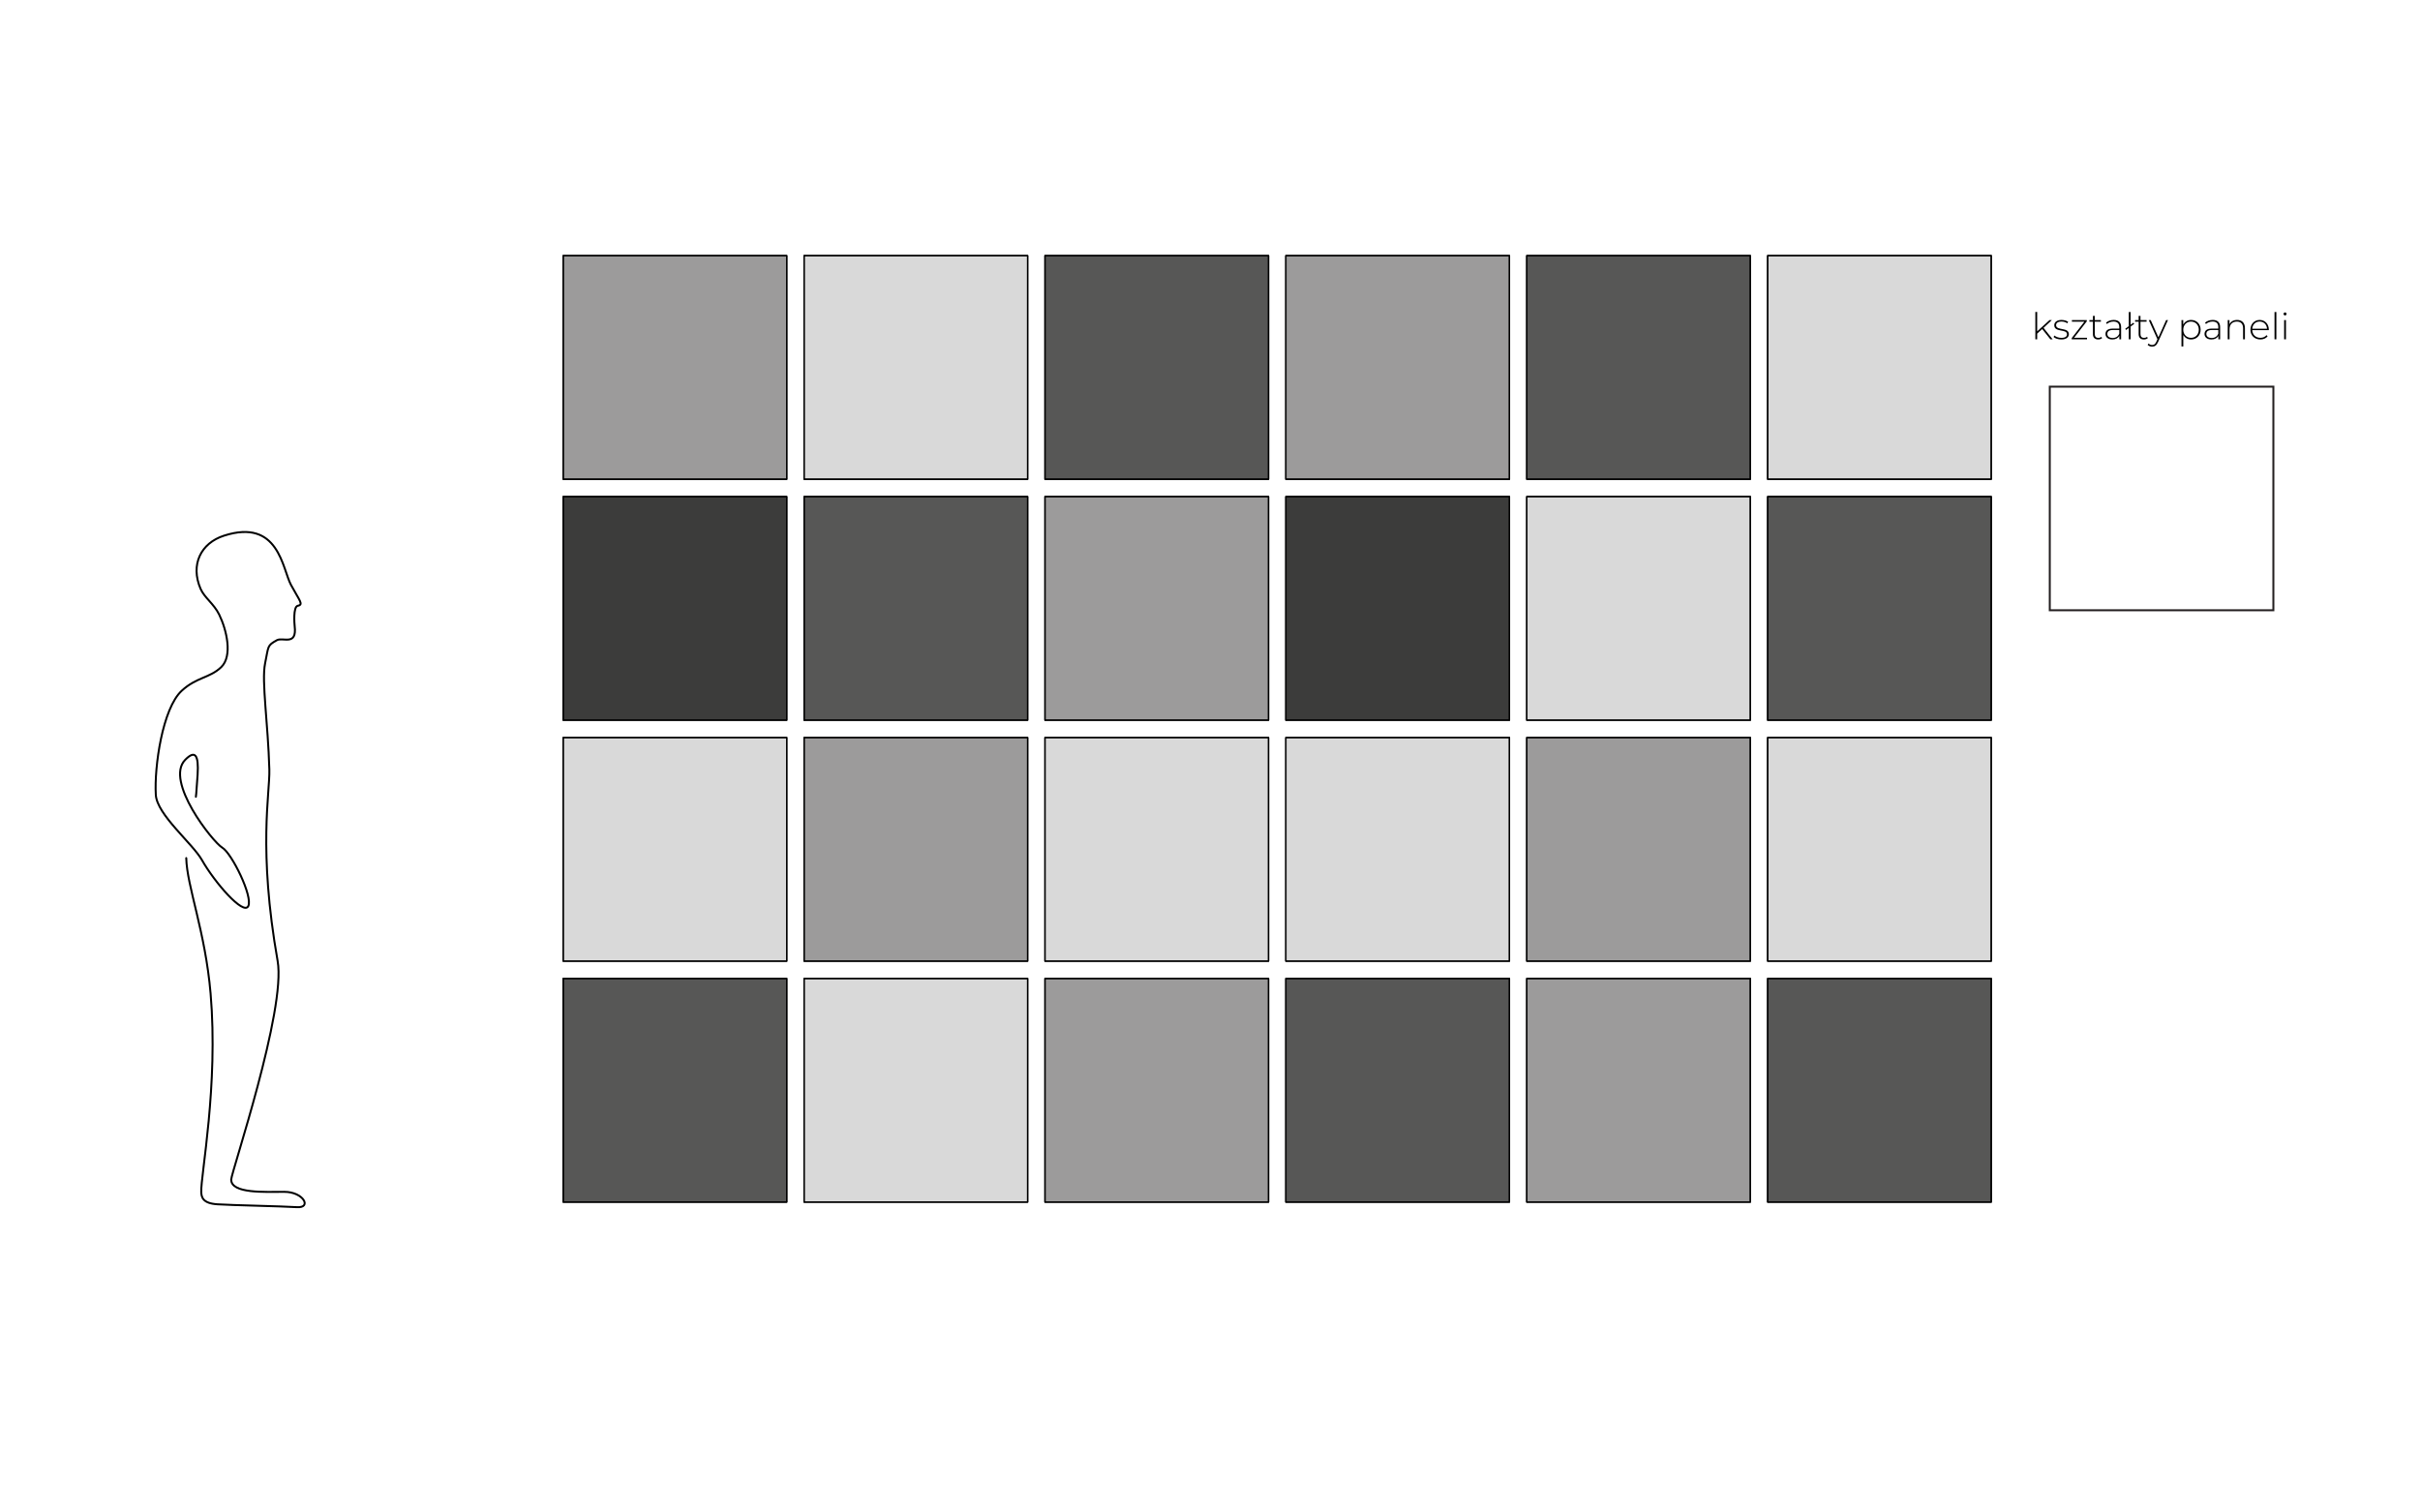 <?xml version="1.0" encoding="utf-8"?>
<!-- Generator: Adobe Illustrator 16.0.3, SVG Export Plug-In . SVG Version: 6.00 Build 0)  -->
<!DOCTYPE svg PUBLIC "-//W3C//DTD SVG 1.1//EN" "http://www.w3.org/Graphics/SVG/1.1/DTD/svg11.dtd">
<svg version="1.1" id="Warstwa_1" xmlns="http://www.w3.org/2000/svg" xmlns:xlink="http://www.w3.org/1999/xlink" x="0px" y="0px"
	 width="920px" height="575px" viewBox="0 0 920 575" enable-background="new 0 0 920 575" xml:space="preserve">
<g id="linie_pomocnicze">
</g>
<path id="czlowiek" fill="none" stroke="#000000" stroke-width="0.75" stroke-linecap="round" stroke-linejoin="round" stroke-miterlimit="10" d="
	M70.806,326.216c0.245,10.744,7.23,27.846,9.258,51.514c2.99,34.889-3.766,69.133-3.559,75.411c0.066,2.081,0.646,4.328,6.108,4.692
	c5.462,0.364,24.498,0.728,30.273,1.092c5.773,0.364,2.498-5.826-4.785-5.826s-20.284,0.763-20.201-4.692
	c0.042-2.726,20.929-64.486,17.652-83.056c-7.512-42.568-2.904-63.71-3.155-72.824c-0.487-17.598-3.003-33.497-1.625-40.295
	c1.382-6.797,0.765-6.757,4.472-8.839c2.278-1.281,7.715,2.337,6.779-5.378c-0.095-0.784-0.609-7.358,1.169-7.714
	c2.337-0.468,0.701-1.871-2.573-7.948c-3.271-6.079-4.602-25.449-25.482-18.704c-8.745,2.825-12.858,10.988-8.884,20.204
	c1.449,3.358,5.076,5.696,7.067,9.764c2.891,5.913,5.158,15.784,0.789,19.992c-4.37,4.207-9.363,3.756-15.042,9.01
	c-7.284,6.74-10.442,28.855-9.832,39.52c0.435,7.61,13.959,18.484,17.551,24.839c4.732,8.375,15.78,21.149,17.601,17.508
	c1.819-3.641-6.242-20.052-9.883-22.236c-3.642-2.185-21.972-25.338-14.106-33.375c3.75-3.833,5.214-1.981,4.729,5.626
	c-0.487,7.605-0.653,8.397-0.653,8.397"/>
<g id="ksztalty">
	<g>
		<path d="M776.371,125.092l-1.906,1.737V129h-0.699v-10.394h0.699v7.354l4.68-4.272h0.896l-3.152,2.956l3.46,4.356h-0.868
			L776.371,125.092z"/>
		<path d="M780.694,128.118l0.322-0.561c0.56,0.477,1.555,0.883,2.634,0.883c1.541,0,2.156-0.546,2.156-1.373
			c0-2.129-4.846-0.56-4.846-3.432c0-1.107,0.924-2.003,2.773-2.003c0.924,0,1.933,0.28,2.507,0.714l-0.322,0.561
			c-0.616-0.448-1.415-0.658-2.199-0.658c-1.429,0-2.06,0.588-2.06,1.373c0,2.199,4.848,0.645,4.848,3.432
			c0,1.191-1.023,2.003-2.886,2.003C782.417,129.057,781.269,128.65,780.694,128.118z"/>
		<path d="M793.41,128.398V129h-5.813v-0.476l4.819-6.233h-4.749v-0.603h5.659v0.477l-4.833,6.233H793.41z"/>
		<path d="M799.148,128.538c-0.363,0.351-0.952,0.519-1.498,0.519c-1.289,0-1.989-0.756-1.989-1.989v-4.776h-1.345v-0.603h1.345
			v-1.597h0.7v1.597h2.325v0.603h-2.325v4.707c0,0.938,0.463,1.457,1.359,1.457c0.434,0,0.84-0.14,1.134-0.406L799.148,128.538z"/>
		<path d="M806.373,124.364V129h-0.672v-1.303c-0.463,0.84-1.359,1.359-2.633,1.359c-1.64,0-2.634-0.841-2.634-2.087
			c0-1.106,0.7-2.045,2.731-2.045h2.508v-0.588c0-1.359-0.743-2.087-2.172-2.087c-1.008,0-1.919,0.378-2.521,0.924l-0.35-0.504
			c0.729-0.644,1.793-1.037,2.928-1.037C805.365,121.632,806.373,122.557,806.373,124.364z M805.674,126.843v-1.373h-2.494
			c-1.513,0-2.045,0.63-2.045,1.471c0,0.953,0.742,1.541,2.031,1.541C804.398,128.482,805.253,127.894,805.674,126.843z"/>
		<path d="M809.997,124.14V129h-0.7v-4.328l-1.037,0.77l-0.322-0.434l1.359-1.022v-5.379h0.7v4.86l1.036-0.784l0.337,0.434
			L809.997,124.14z"/>
		<path d="M816.523,128.538c-0.365,0.351-0.953,0.519-1.5,0.519c-1.288,0-1.988-0.756-1.988-1.989v-4.776h-1.345v-0.603h1.345
			v-1.597h0.7v1.597h2.325v0.603h-2.325v4.707c0,0.938,0.462,1.457,1.358,1.457c0.435,0,0.841-0.14,1.135-0.406L816.523,128.538z"/>
		<path d="M824.195,121.688l-3.754,8.307c-0.588,1.345-1.316,1.779-2.283,1.779c-0.658,0-1.274-0.224-1.695-0.658l0.352-0.532
			c0.377,0.392,0.812,0.574,1.357,0.574c0.673,0,1.163-0.308,1.611-1.303l0.393-0.882l-3.292-7.284h0.742l2.928,6.542l2.928-6.542
			H824.195z"/>
		<path d="M836.6,125.345c0,2.199-1.555,3.712-3.613,3.712c-1.289,0-2.381-0.63-2.97-1.723v4.384h-0.7v-10.029h0.672v1.723
			c0.574-1.121,1.682-1.779,2.998-1.779C835.045,121.632,836.6,123.159,836.6,125.345z M835.9,125.345
			c0-1.835-1.275-3.082-2.956-3.082s-2.941,1.247-2.941,3.082s1.261,3.082,2.941,3.082S835.9,127.18,835.9,125.345z"/>
		<path d="M844.02,124.364V129h-0.673v-1.303c-0.462,0.84-1.358,1.359-2.634,1.359c-1.639,0-2.633-0.841-2.633-2.087
			c0-1.106,0.7-2.045,2.731-2.045h2.507v-0.588c0-1.359-0.742-2.087-2.171-2.087c-1.009,0-1.919,0.378-2.521,0.924l-0.351-0.504
			c0.729-0.644,1.793-1.037,2.928-1.037C843.011,121.632,844.02,122.557,844.02,124.364z M843.318,126.843v-1.373h-2.493
			c-1.513,0-2.045,0.63-2.045,1.471c0,0.953,0.742,1.541,2.031,1.541C842.044,128.482,842.898,127.894,843.318,126.843z"/>
		<path d="M853.441,124.728V129h-0.699v-4.216c0-1.653-0.883-2.521-2.368-2.521c-1.723,0-2.773,1.107-2.773,2.844V129h-0.7v-7.312
			h0.672v1.583c0.49-1.022,1.514-1.639,2.9-1.639C852.251,121.632,853.441,122.683,853.441,124.728z"/>
		<path d="M862.514,125.513h-6.29c0.07,1.737,1.345,2.914,3.096,2.914c0.925,0,1.779-0.336,2.339-1.022l0.406,0.462
			c-0.645,0.785-1.652,1.191-2.759,1.191c-2.214,0-3.769-1.541-3.769-3.712c0-2.171,1.499-3.712,3.502-3.712
			c2.004,0,3.488,1.513,3.488,3.684C862.527,125.373,862.514,125.442,862.514,125.513z M856.238,124.966h5.603
			c-0.099-1.583-1.247-2.717-2.802-2.717S856.35,123.37,856.238,124.966z"/>
		<path d="M864.693,118.607h0.701V129h-0.701V118.607z"/>
		<path d="M868.123,119.349c0-0.308,0.252-0.574,0.574-0.574s0.574,0.252,0.574,0.561c0,0.322-0.252,0.574-0.574,0.574
			S868.123,119.657,868.123,119.349z M868.348,121.688h0.7V129h-0.7V121.688z"/>
	</g>
	
		<rect id="kwadrat-600x600" x="779.254" y="147" fill="none" stroke="#231F20" stroke-width="0.75" stroke-miterlimit="10" width="85" height="85"/>
</g>
<g id="kompozycja">
	<rect x="214.095" y="97.181" fill="#9C9B9B" width="84.992" height="85.012"/>
	
		<rect x="214.095" y="97.181" fill="none" stroke="#000000" stroke-width="0.5" stroke-linecap="round" stroke-linejoin="round" stroke-miterlimit="10" width="84.992" height="85.012"/>
	
		<rect x="214.095" y="97.181" fill="none" stroke="#000000" stroke-width="0.5" stroke-linecap="round" stroke-linejoin="round" stroke-miterlimit="10" width="84.992" height="85.012"/>
	<rect x="305.678" y="97.181" fill="#D9D9D9" width="84.991" height="85.012"/>
	
		<rect x="305.678" y="97.181" fill="none" stroke="#000000" stroke-width="0.5" stroke-linecap="round" stroke-linejoin="round" stroke-miterlimit="10" width="84.991" height="85.012"/>
	
		<rect x="305.678" y="97.181" fill="none" stroke="#000000" stroke-width="0.5" stroke-linecap="round" stroke-linejoin="round" stroke-miterlimit="10" width="84.991" height="85.012"/>
	<rect x="397.259" y="97.181" fill="#575756" width="84.993" height="85.012"/>
	
		<rect x="397.259" y="97.181" fill="none" stroke="#000000" stroke-width="0.5" stroke-linecap="round" stroke-linejoin="round" stroke-miterlimit="10" width="84.993" height="85.012"/>
	
		<rect x="397.259" y="97.181" fill="none" stroke="#000000" stroke-width="0.5" stroke-linecap="round" stroke-linejoin="round" stroke-miterlimit="10" width="84.993" height="85.012"/>
	<rect x="488.84" y="97.181" fill="#9C9B9B" width="84.998" height="85.012"/>
	
		<rect x="488.84" y="97.181" fill="none" stroke="#000000" stroke-width="0.5" stroke-linecap="round" stroke-linejoin="round" stroke-miterlimit="10" width="84.998" height="85.012"/>
	
		<rect x="488.84" y="97.181" fill="none" stroke="#000000" stroke-width="0.5" stroke-linecap="round" stroke-linejoin="round" stroke-miterlimit="10" width="84.998" height="85.012"/>
	<rect x="580.426" y="97.181" fill="#575756" width="84.993" height="85.012"/>
	
		<rect x="580.426" y="97.181" fill="none" stroke="#000000" stroke-width="0.5" stroke-linecap="round" stroke-linejoin="round" stroke-miterlimit="10" width="84.993" height="85.012"/>
	
		<rect x="580.426" y="97.181" fill="none" stroke="#000000" stroke-width="0.5" stroke-linecap="round" stroke-linejoin="round" stroke-miterlimit="10" width="84.993" height="85.012"/>
	<rect x="672.008" y="97.181" fill="#D9D9D9" width="84.992" height="85.012"/>
	
		<rect x="672.008" y="97.181" fill="none" stroke="#000000" stroke-width="0.5" stroke-linecap="round" stroke-linejoin="round" stroke-miterlimit="10" width="84.992" height="85.012"/>
	
		<rect x="672.008" y="97.181" fill="none" stroke="#000000" stroke-width="0.5" stroke-linecap="round" stroke-linejoin="round" stroke-miterlimit="10" width="84.992" height="85.012"/>
	<rect x="214.095" y="188.785" fill="#3C3C3B" width="84.992" height="85.013"/>
	
		<rect x="214.095" y="188.785" fill="none" stroke="#000000" stroke-width="0.5" stroke-linecap="round" stroke-linejoin="round" stroke-miterlimit="10" width="84.992" height="85.013"/>
	
		<rect x="214.095" y="188.785" fill="none" stroke="#000000" stroke-width="0.5" stroke-linecap="round" stroke-linejoin="round" stroke-miterlimit="10" width="84.992" height="85.013"/>
	<rect x="305.678" y="188.785" fill="#575756" width="84.991" height="85.013"/>
	
		<rect x="305.678" y="188.785" fill="none" stroke="#000000" stroke-width="0.5" stroke-linecap="round" stroke-linejoin="round" stroke-miterlimit="10" width="84.991" height="85.013"/>
	
		<rect x="305.678" y="188.785" fill="none" stroke="#000000" stroke-width="0.5" stroke-linecap="round" stroke-linejoin="round" stroke-miterlimit="10" width="84.991" height="85.013"/>
	<rect x="397.259" y="188.785" fill="#9C9B9B" width="84.993" height="85.013"/>
	
		<rect x="397.259" y="188.785" fill="none" stroke="#000000" stroke-width="0.5" stroke-linecap="round" stroke-linejoin="round" stroke-miterlimit="10" width="84.993" height="85.013"/>
	
		<rect x="397.259" y="188.785" fill="none" stroke="#000000" stroke-width="0.5" stroke-linecap="round" stroke-linejoin="round" stroke-miterlimit="10" width="84.993" height="85.013"/>
	<rect x="488.84" y="188.785" fill="#3C3C3B" width="84.998" height="85.013"/>
	
		<rect x="488.84" y="188.785" fill="none" stroke="#000000" stroke-width="0.5" stroke-linecap="round" stroke-linejoin="round" stroke-miterlimit="10" width="84.998" height="85.013"/>
	
		<rect x="488.84" y="188.785" fill="none" stroke="#000000" stroke-width="0.5" stroke-linecap="round" stroke-linejoin="round" stroke-miterlimit="10" width="84.998" height="85.013"/>
	<rect x="580.426" y="188.785" fill="#D9D9D9" width="84.993" height="85.013"/>
	
		<rect x="580.426" y="188.785" fill="none" stroke="#000000" stroke-width="0.5" stroke-linecap="round" stroke-linejoin="round" stroke-miterlimit="10" width="84.993" height="85.013"/>
	
		<rect x="580.426" y="188.785" fill="none" stroke="#000000" stroke-width="0.5" stroke-linecap="round" stroke-linejoin="round" stroke-miterlimit="10" width="84.993" height="85.013"/>
	<rect x="672.008" y="188.785" fill="#575756" width="84.992" height="85.013"/>
	
		<rect x="672.008" y="188.785" fill="none" stroke="#000000" stroke-width="0.5" stroke-linecap="round" stroke-linejoin="round" stroke-miterlimit="10" width="84.992" height="85.013"/>
	
		<rect x="672.008" y="188.785" fill="none" stroke="#000000" stroke-width="0.5" stroke-linecap="round" stroke-linejoin="round" stroke-miterlimit="10" width="84.992" height="85.013"/>
	<rect x="672.008" y="280.386" fill="#D9D9D9" width="84.992" height="85.011"/>
	
		<rect x="672.008" y="280.386" fill="none" stroke="#000000" stroke-width="0.5" stroke-linecap="round" stroke-linejoin="round" stroke-miterlimit="10" width="84.992" height="85.011"/>
	
		<rect x="672.008" y="280.386" fill="none" stroke="#000000" stroke-width="0.5" stroke-linecap="round" stroke-linejoin="round" stroke-miterlimit="10" width="84.992" height="85.011"/>
	<rect x="580.426" y="280.386" fill="#9C9B9B" width="84.993" height="85.011"/>
	
		<rect x="580.426" y="280.386" fill="none" stroke="#000000" stroke-width="0.5" stroke-linecap="round" stroke-linejoin="round" stroke-miterlimit="10" width="84.993" height="85.011"/>
	
		<rect x="580.426" y="280.386" fill="none" stroke="#000000" stroke-width="0.5" stroke-linecap="round" stroke-linejoin="round" stroke-miterlimit="10" width="84.993" height="85.011"/>
	<rect x="488.84" y="280.386" fill="#D9D9D9" width="84.998" height="85.011"/>
	
		<rect x="488.84" y="280.386" fill="none" stroke="#000000" stroke-width="0.5" stroke-linecap="round" stroke-linejoin="round" stroke-miterlimit="10" width="84.998" height="85.011"/>
	
		<rect x="488.84" y="280.386" fill="none" stroke="#000000" stroke-width="0.5" stroke-linecap="round" stroke-linejoin="round" stroke-miterlimit="10" width="84.998" height="85.011"/>
	<rect x="397.259" y="280.386" fill="#D9D9D9" width="84.993" height="85.011"/>
	
		<rect x="397.259" y="280.386" fill="none" stroke="#000000" stroke-width="0.5" stroke-linecap="round" stroke-linejoin="round" stroke-miterlimit="10" width="84.993" height="85.011"/>
	
		<rect x="397.259" y="280.386" fill="none" stroke="#000000" stroke-width="0.5" stroke-linecap="round" stroke-linejoin="round" stroke-miterlimit="10" width="84.993" height="85.011"/>
	<rect x="305.678" y="280.386" fill="#9C9B9B" width="84.991" height="85.011"/>
	
		<rect x="305.678" y="280.386" fill="none" stroke="#000000" stroke-width="0.5" stroke-linecap="round" stroke-linejoin="round" stroke-miterlimit="10" width="84.991" height="85.011"/>
	
		<rect x="305.678" y="280.386" fill="none" stroke="#000000" stroke-width="0.5" stroke-linecap="round" stroke-linejoin="round" stroke-miterlimit="10" width="84.991" height="85.011"/>
	<rect x="214.095" y="280.386" fill="#D9D9D9" width="84.992" height="85.011"/>
	
		<rect x="214.095" y="280.386" fill="none" stroke="#000000" stroke-width="0.5" stroke-linecap="round" stroke-linejoin="round" stroke-miterlimit="10" width="84.992" height="85.011"/>
	
		<rect x="214.095" y="280.386" fill="none" stroke="#000000" stroke-width="0.5" stroke-linecap="round" stroke-linejoin="round" stroke-miterlimit="10" width="84.992" height="85.011"/>
	<rect x="214.095" y="371.987" fill="#575756" width="84.992" height="85.013"/>
	
		<rect x="214.095" y="371.987" fill="none" stroke="#000000" stroke-width="0.5" stroke-linecap="round" stroke-linejoin="round" stroke-miterlimit="10" width="84.992" height="85.013"/>
	
		<rect x="214.095" y="371.987" fill="none" stroke="#000000" stroke-width="0.5" stroke-linecap="round" stroke-linejoin="round" stroke-miterlimit="10" width="84.992" height="85.013"/>
	<rect x="305.678" y="371.987" fill="#D9D9D9" width="84.991" height="85.013"/>
	
		<rect x="305.678" y="371.987" fill="none" stroke="#000000" stroke-width="0.5" stroke-linecap="round" stroke-linejoin="round" stroke-miterlimit="10" width="84.991" height="85.013"/>
	
		<rect x="305.678" y="371.987" fill="none" stroke="#000000" stroke-width="0.5" stroke-linecap="round" stroke-linejoin="round" stroke-miterlimit="10" width="84.991" height="85.013"/>
	<rect x="397.259" y="371.987" fill="#9C9B9B" width="84.993" height="85.013"/>
	
		<rect x="397.259" y="371.987" fill="none" stroke="#000000" stroke-width="0.5" stroke-linecap="round" stroke-linejoin="round" stroke-miterlimit="10" width="84.993" height="85.013"/>
	
		<rect x="397.259" y="371.987" fill="none" stroke="#000000" stroke-width="0.5" stroke-linecap="round" stroke-linejoin="round" stroke-miterlimit="10" width="84.993" height="85.013"/>
	<rect x="488.84" y="371.987" fill="#575756" width="84.998" height="85.013"/>
	
		<rect x="488.84" y="371.987" fill="none" stroke="#000000" stroke-width="0.5" stroke-linecap="round" stroke-linejoin="round" stroke-miterlimit="10" width="84.998" height="85.013"/>
	
		<rect x="488.84" y="371.987" fill="none" stroke="#000000" stroke-width="0.5" stroke-linecap="round" stroke-linejoin="round" stroke-miterlimit="10" width="84.998" height="85.013"/>
	<rect x="580.426" y="371.987" fill="#9C9B9B" width="84.993" height="85.013"/>
	
		<rect x="580.426" y="371.987" fill="none" stroke="#000000" stroke-width="0.5" stroke-linecap="round" stroke-linejoin="round" stroke-miterlimit="10" width="84.993" height="85.013"/>
	
		<rect x="580.426" y="371.987" fill="none" stroke="#000000" stroke-width="0.5" stroke-linecap="round" stroke-linejoin="round" stroke-miterlimit="10" width="84.993" height="85.013"/>
	<rect x="672.008" y="371.987" fill="#575756" width="84.992" height="85.013"/>
	
		<rect x="672.008" y="371.987" fill="none" stroke="#000000" stroke-width="0.5" stroke-linecap="round" stroke-linejoin="round" stroke-miterlimit="10" width="84.992" height="85.013"/>
	
		<rect x="672.008" y="371.987" fill="none" stroke="#000000" stroke-width="0.5" stroke-linecap="round" stroke-linejoin="round" stroke-miterlimit="10" width="84.992" height="85.013"/>
</g>
<g>
</g>
<g>
</g>
<g>
</g>
<g>
</g>
<g>
</g>
<g>
</g>
</svg>
